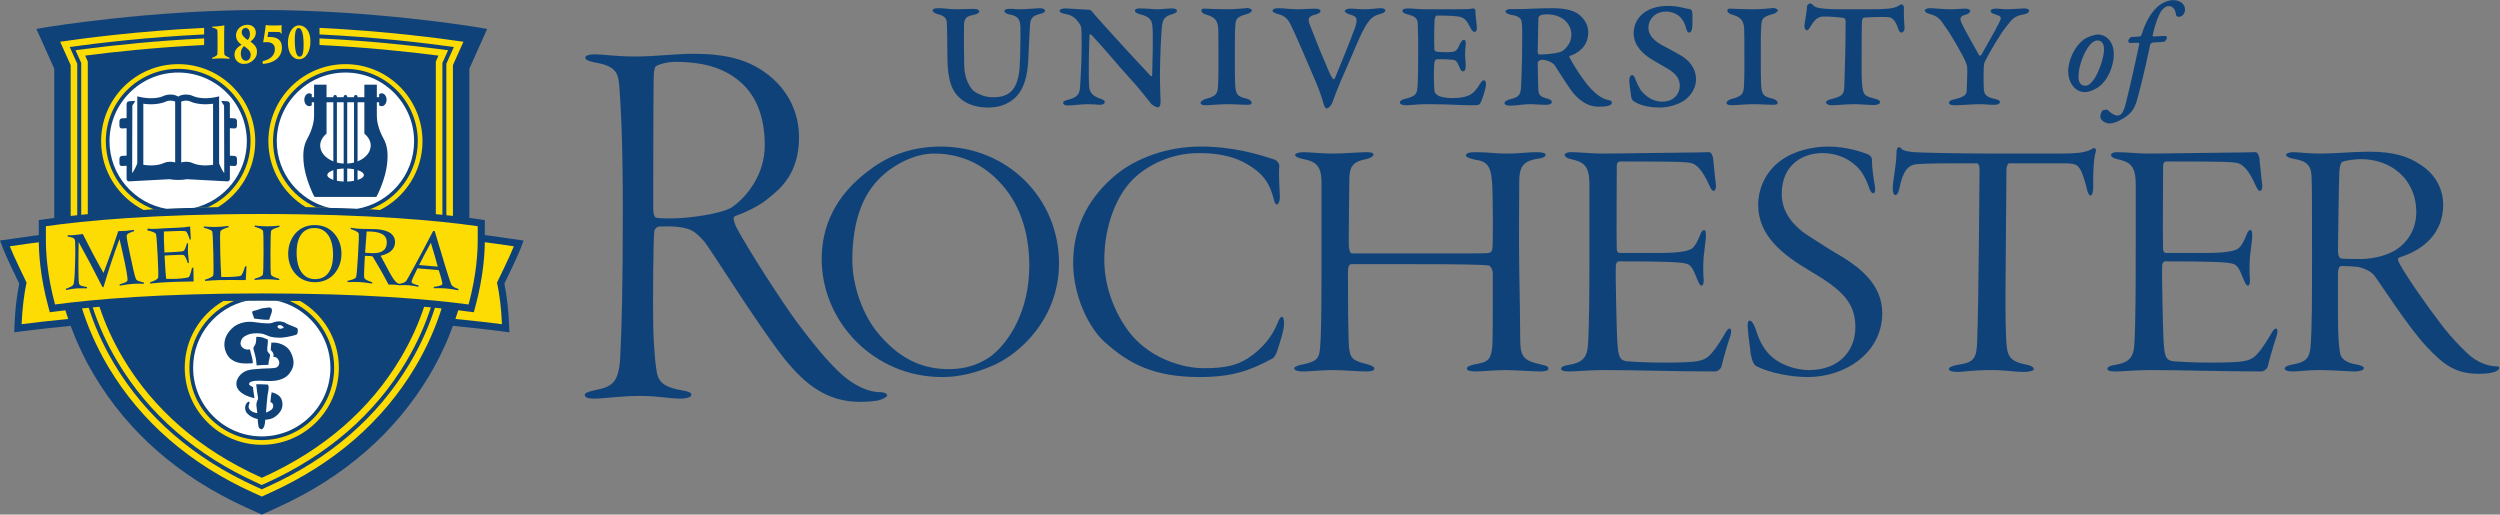 <?xml version="1.0" encoding="UTF-8" standalone="no"?>
<svg
   xmlns:dc="http://purl.org/dc/elements/1.1/"
   xmlns:cc="http://creativecommons.org/ns#"
   xmlns:rdf="http://www.w3.org/1999/02/22-rdf-syntax-ns#"
   xmlns:svg="http://www.w3.org/2000/svg"
   xmlns="http://www.w3.org/2000/svg"
   viewBox="0 0 523.24 107.707"
   height="107.707"
   width="523.24"
   xml:space="preserve"
   id="svg2"
   version="1.1"><rect x="0" y="0" width="523.24" height="107.707" fill="#808080" stroke="none"/><defs
     id="defs6" /><g
     transform="matrix(1.333,0,0,-1.333,0,107.707)"
     id="g10"><g
       transform="scale(0.1)"
       id="g12"><path
         id="path14"
         style="fill:#10427a;fill-opacity:1;fill-rule:nonzero;stroke:none"
         d="m 1031.65,704.965 c -1.7,-0.84 -4.26,-0.84 -5.12,-14.356 -0.86,-16.894 -0.86,-195.957 -0.86,-209.472 0,-12.676 3.42,-15.215 5.98,-15.215 5.13,-0.84 16.23,-0.84 23.07,-0.84 24.76,0 77.73,6.758 94.81,17.734 23.91,16.895 51.24,51.524 51.24,97.129 0,44.785 -13.67,76.875 -35.88,97.149 -23.06,21.113 -53.81,33.789 -105.06,33.789 -11.1,0 -23.9,-3.379 -28.18,-5.918 z m 169.96,-10.977 c 36.74,-26.191 52.97,-64.199 52.97,-101.367 0,-56.582 -29.04,-81.074 -48.67,-96.289 -14.52,-12.676 -38.45,-22.812 -52.11,-27.871 -3.42,-1.68 -1.72,-7.598 1.71,-16.055 17.07,-32.929 72.61,-119.101 96.51,-151.191 26.47,-35.469 44.42,-56.602 62.35,-74.336 27.34,-27.031 52.1,-34.629 67.48,-34.629 6.83,0 11.1,-2.52 11.1,-5.059 0,-1.699 -3.41,-4.238 -10.25,-6.757 -6.83,-2.539 -20.5,-3.379 -32.46,-3.379 -52.1,0 -86.28,27.871 -117.87,66.718 -43.55,54.903 -115.29,171.465 -127.26,185.84 -8.54,9.278 -16.22,16.895 -26.48,19.414 -8.52,2.539 -20.5,4.219 -42.7,3.379 -4.28,0 -7.7,-3.379 -8.54,-6.758 -1.72,-8.437 -2.56,-116.562 -1.72,-150.351 0.86,-38.848 4.28,-69.258 6.84,-76.856 3.42,-10.136 9.39,-18.593 40.16,-23.652 9.39,-1.68 12.79,-3.379 12.79,-6.758 0,-3.379 -6.83,-5.918 -17.08,-5.918 -17.93,0 -34.17,4.239 -63.19,4.239 -31.604,0 -56.389,-4.239 -72.624,-4.239 -8.535,0 -14.507,1.7 -14.507,5.918 0,3.379 5.972,5.078 17.086,7.598 26.476,5.078 35.878,12.676 38.441,48.144 2.559,48.145 4.258,111.504 4.258,233.985 0,118.242 -3.418,163.008 -5.117,190.039 -1.704,24.492 -3.43,36.328 -39.297,42.226 -7.676,1.7 -14.512,3.399 -14.512,7.618 0,2.539 4.273,5.058 15.367,5.058 11.965,0 32.461,-3.379 63.203,-3.379 31.602,0 63.202,4.239 91.402,4.239 51.24,0 84.55,-9.297 112.72,-29.571" /><path
         id="path16"
         style="fill:#10427a;fill-opacity:1;fill-rule:nonzero;stroke:none"
         d="m 1556.1,248.949 c 27.41,21.25 60,69.59 60,142.129 0,52.735 -15.54,100.371 -49.63,134.063 -20.73,21.25 -53.34,41.757 -100.01,41.757 -31.12,0 -65.93,-18.3 -87.41,-41.015 -31.13,-32.246 -40.76,-79.141 -40.76,-126.758 0,-40.293 17.05,-87.91 42.24,-116.484 35.55,-41.758 71.86,-54.219 109.64,-54.219 24.45,0 46.66,6.601 65.93,20.527 z m -265.96,152.383 c 0,50.547 20.75,100.371 76.32,140.664 31.85,24.18 69.62,35.899 110.39,35.899 105.91,0 185.93,-82.051 185.93,-183.165 0,-86.445 -61.5,-143.593 -106.68,-161.894 -24.45,-10.273 -49.64,-16.856 -77.05,-16.856 -106.69,0 -188.91,86.446 -188.91,185.352" /><path
         id="path18"
         style="fill:#10427a;fill-opacity:1;fill-rule:nonzero;stroke:none"
         d="m 2001.3,557.387 c 2.95,-0.742 7.4,-5.86 7.4,-9.532 -1.48,-13.183 0.72,-41.035 0.72,-46.152 0.76,-8.789 -2.2,-14.648 -4.43,-14.648 -2.95,0 -3.69,3.652 -5.2,8.789 -5.17,19.785 -12.58,34.433 -31.11,47.617 -18.51,13.184 -42.22,24.18 -86.68,24.18 -42.21,0 -80.74,-18.321 -104.44,-42.5 -24.44,-24.903 -43.7,-71.797 -43.7,-125.274 0,-51.289 24.43,-99.629 49.62,-125.293 29.64,-30.019 72.6,-44.687 107.43,-44.687 34.08,0 51.85,5.136 68.14,15.39 21.49,13.926 37.8,32.969 46.68,54.961 2.97,7.325 4.45,10.254 7.4,10.254 2.23,0 2.97,-5.859 2.97,-10.996 0,-10.996 -7.4,-31.504 -8.88,-36.641 -1.49,-5.117 -4.46,-14.648 -8.91,-17.578 -35.55,-19.043 -62.96,-29.297 -114.81,-29.297 -72.61,0 -111.13,21.25 -148.17,54.219 -25.94,22.696 -50.38,73.262 -50.38,125.274 0,61.543 28.9,106.23 66.68,137.734 31.85,26.367 80.74,44.688 133.34,44.688 51.13,0 89.65,-11.719 116.33,-20.508" /><path
         id="path20"
         style="fill:#10427a;fill-opacity:1;fill-rule:nonzero;stroke:none"
         d="m 2074.96,518.559 c 0,23.437 -3.7,35.156 -28.15,39.55 -7.4,1.465 -13.32,3.672 -13.32,6.602 0,2.93 7.38,4.394 12.58,4.394 9.65,0 28.89,-2.207 47.42,-2.207 14.81,0 43.71,2.207 51.11,2.207 6.66,0 11.86,-0.742 11.86,-3.671 0,-3.653 -7.4,-6.582 -11.86,-7.325 -19.27,-3.652 -25.19,-10.976 -25.93,-28.574 0,-11.719 -1.47,-102.558 -0.75,-109.16 0.75,-5.117 1.49,-10.254 5.2,-10.254 14.8,0 99.26,0 154.82,0 50.39,0 55.57,0 59.28,0.742 4.44,0.723 5.18,2.93 5.92,6.582 1.48,8.067 0.74,78.399 0,97.442 -1.48,31.504 -6.66,39.57 -27.42,42.5 -6.66,1.465 -14.06,3.652 -14.06,6.582 0,3.672 5.91,5.136 14.06,5.136 25.19,0 27.42,-2.207 51.13,-2.207 18.52,0 31.11,2.207 45.2,2.207 10.35,0 14.8,-1.464 14.8,-4.394 0,-2.207 -4.45,-5.137 -11.85,-5.859 -25.92,-3.672 -29.63,-15.391 -29.63,-37.364 0,-13.925 -0.75,-96.718 0,-134.082 0.74,-36.621 1.48,-90.84 1.48,-107.695 0,-30.762 2.97,-37.363 32.6,-43.965 7.4,-1.445 11.85,-2.91 11.85,-6.582 0,-2.93 -5.17,-4.394 -12.59,-4.394 -9.63,0 -42.23,2.187 -54.09,2.187 -15.54,0 -39.25,-2.187 -46.66,-2.187 -10.39,0 -14.82,1.464 -14.82,4.394 0,3.672 5.92,5.137 11.09,6.582 22.25,3.672 26.68,6.602 28.91,29.317 0.74,9.511 0.74,54.218 0.74,113.554 0,6.602 -4.45,12.461 -5.92,12.461 -10.37,1.465 -44.45,2.188 -120.76,2.188 -38.51,0 -87.42,0 -95.56,0 -2.97,0 -5.2,-3.653 -5.2,-10.977 0,-115.039 1.48,-121.621 2.97,-127.48 2.23,-10.996 8.89,-13.926 25.94,-18.321 8.14,-2.187 12.59,-4.394 12.59,-7.324 0,-4.394 -9.62,-4.394 -13.34,-4.394 -11.11,0 -34.82,2.187 -52.59,2.187 -15.57,0 -36.29,-2.187 -45.2,-2.187 -5.94,0 -14.81,0.722 -14.81,5.117 0,2.207 7.41,5.136 13.33,5.859 25.19,5.137 25.93,11.738 27.42,27.109 1.46,15.391 2.21,51.29 2.21,136.27 v 119.434" /><path
         id="path22"
         style="fill:#10427a;fill-opacity:1;fill-rule:nonzero;stroke:none"
         d="m 2456.3,563.969 c 0,2.929 4.46,5.136 8.91,5.136 14.79,0 34.79,-2.207 48.87,-2.207 31.85,0 100.74,1.465 124.45,1.465 21.48,0 40.02,0.742 45.22,0.742 2.94,0 5.17,-5.136 5.91,-8.789 0.73,-5.859 2.97,-31.503 4.44,-41.757 0.74,-5.86 -0.75,-10.254 -3.71,-10.254 -2.21,0 -4.44,3.652 -6.64,8.789 -11.14,24.902 -20.77,33.691 -29.65,35.156 -9.61,1.465 -11.86,2.207 -109.63,2.207 -3.71,0 -5.94,-1.465 -5.94,-8.066 0,-30.039 -0.74,-113.555 0,-129.668 0,-2.93 1.48,-5.86 4.45,-5.86 h 63.69 c 29.65,0 42.25,2.93 48.17,5.86 3.69,2.187 8.14,6.582 14.08,21.25 1.49,4.394 3.69,8.769 6.66,8.769 2.21,0 2.97,-2.929 2.97,-10.254 0,-2.929 -2.97,-24.902 -3.71,-32.949 -0.72,-8.809 -0.72,-28.574 0,-32.969 0.74,-5.136 -0.72,-10.996 -2.95,-10.996 -2.97,0 -4.45,3.672 -8.16,12.461 -3.72,8.789 -7.41,20.508 -16.29,21.973 -8.91,2.187 -25.94,3.652 -105.94,3.652 -1.49,0 -4.45,-2.187 -4.45,-7.324 -0.75,-17.578 1.48,-106.953 2.22,-117.949 1.49,-20.508 2.23,-30.039 14.83,-31.504 7.4,-0.723 28.88,-2.207 60,-2.207 54.06,0 59.27,2.949 68.16,9.531 5.92,5.137 14.06,15.391 25.18,34.434 2.97,5.859 5.93,9.531 8.14,9.531 2.99,0 3.71,-5.137 0,-15.391 -2.21,-5.859 -11.11,-36.621 -12.6,-43.945 -0.72,-3.672 -5.91,-8.066 -10.35,-8.066 -62.97,0 -122.24,2.187 -175.58,2.187 -19.26,0 -44.46,-2.187 -51.1,-2.187 -6.7,0 -14.84,0 -14.84,4.394 0,2.93 5.94,5.137 11.85,5.859 20.02,3.653 28.91,9.532 30.37,31.504 2.23,35.157 2.23,99.629 2.23,154.59 0,27.832 0,58.613 0,97.442 0,29.296 -8.89,35.156 -28.89,39.55 -6.66,1.465 -9.62,3.672 -9.62,6.602 l -0.75,-0.742" /><path
         id="path24"
         style="fill:#10427a;fill-opacity:1;fill-rule:nonzero;stroke:none"
         d="m 2797.55,503.168 c 0,-28.574 18.54,-49.082 37.07,-62.266 21.47,-13.925 40.75,-26.386 62.23,-38.828 22.21,-14.668 58.52,-40.312 58.52,-85.722 0,-62.286 -57.78,-100.372 -117.05,-100.372 -26.68,0 -59.26,6.583 -78.54,16.114 -7.4,2.207 -8.89,11.719 -11.09,20.508 -0.75,9.531 -2.97,21.25 -4.46,39.57 -0.74,6.601 0,12.461 2.97,12.461 2.95,0 6.66,-5.137 9.63,-13.926 5.92,-19.785 14.81,-35.176 28.15,-45.43 17.77,-13.906 41.48,-18.32 55.56,-18.32 45.92,0 72.6,29.316 72.6,67.402 0,39.571 -22.23,59.356 -71.86,88.653 -42.22,24.902 -80.76,54.961 -80.76,103.301 0,26.386 12.62,53.476 35.57,69.609 20.74,15.391 49.65,21.973 74.82,21.973 28.89,0 53.34,-8.79 60.75,-11.719 4.45,-1.465 6.67,-4.395 7.42,-7.324 0,-15.391 2.95,-32.969 4.45,-41.036 1.47,-8.066 0.72,-13.183 -2.25,-13.183 -2.95,0 -5.17,3.672 -7.4,10.996 -5.92,16.113 -13.34,27.832 -24.43,35.898 -13.34,10.977 -31.13,16.114 -48.17,16.114 -27.4,0 -63.73,-15.391 -63.73,-64.473" /><path
         id="path26"
         style="fill:#10427a;fill-opacity:1;fill-rule:nonzero;stroke:none"
         d="m 3234.04,566.898 c 26.68,0 37.03,1.465 46.68,5.137 3.69,2.188 7.4,4.395 8.86,2.93 1.51,-1.465 1.51,-3.652 0.77,-6.602 -2.23,-4.394 -4.44,-28.574 -3.71,-53.476 0,-8.067 -1.49,-13.926 -4.44,-13.926 -2.22,0 -4.45,5.137 -5.19,8.789 -1.49,7.344 -7.43,27.852 -11.12,32.969 -4.43,5.879 -5.93,8.808 -24.43,8.808 -12.6,0 -74.84,0 -86.7,0 -2.95,0 -4.43,-6.601 -4.43,-9.531 l -1.49,-192.676 c 0,-32.246 0,-71.074 2.23,-87.929 2.23,-16.114 10.37,-21.973 29.63,-25.645 8.14,-1.445 12.6,-4.375 12.6,-7.324 0,-2.93 -8.89,-4.395 -14.09,-4.395 -17.77,0 -30.37,2.93 -52.59,2.93 -30.37,0 -43.7,-2.93 -52.6,-2.93 -10.39,0 -14.06,2.207 -14.06,4.395 0,2.949 5.17,5.137 12.57,6.601 27.41,3.653 31.12,10.254 31.86,38.106 2.25,54.941 3.71,263.008 3.71,268.867 0,2.93 -0.74,8.789 -3.71,9.531 -5.18,0 -20.74,0 -46.66,0 -24.45,0 -42.23,-0.742 -49.63,-1.464 -11.13,-1.465 -20.02,-8.79 -25.94,-38.106 -1.48,-6.582 -3.71,-10.254 -5.91,-10.254 -2.97,0 -4.46,4.395 -4.46,10.996 0,11.719 5.92,36.621 5.92,55.664 0,3.672 0.74,6.602 2.21,8.067 2.24,1.465 3.73,0 6.68,-2.93 2.24,-2.187 10.37,-3.652 18.53,-4.395 8.15,-0.742 68.15,-2.207 128.91,-2.207 h 100" /><path
         id="path28"
         style="fill:#10427a;fill-opacity:1;fill-rule:nonzero;stroke:none"
         d="m 3314.08,563.969 c 0,2.929 4.43,5.136 8.88,5.136 14.83,0 34.81,-2.207 48.89,-2.207 31.86,0 100.76,1.465 124.47,1.465 21.49,0 39.98,0.742 45.18,0.742 2.97,0 5.19,-5.136 5.94,-8.789 0.74,-5.859 2.97,-31.503 4.45,-41.757 0.72,-5.86 -0.74,-10.254 -3.71,-10.254 -2.25,0 -4.45,3.652 -6.68,8.789 -11.09,24.902 -20.74,33.691 -29.63,35.156 -9.63,1.465 -11.86,2.207 -109.65,2.207 -3.71,0 -5.9,-1.465 -5.9,-8.066 0,-30.039 -0.76,-113.555 0,-129.668 0,-2.93 1.47,-5.86 4.42,-5.86 h 63.71 c 29.65,0 42.22,2.93 48.18,5.86 3.67,2.187 8.13,6.582 14.06,21.25 1.47,4.394 3.72,8.769 6.66,8.769 2.25,0 2.95,-2.929 2.95,-10.254 0,-2.929 -2.95,-24.902 -3.69,-32.949 -0.74,-8.809 -0.74,-28.574 0,-32.969 0.74,-5.136 -0.74,-10.996 -2.95,-10.996 -2.97,0 -4.43,3.672 -8.16,12.461 -3.69,8.789 -7.4,20.508 -16.29,21.973 -8.89,2.187 -25.94,3.652 -105.94,3.652 -1.48,0 -4.43,-2.187 -4.43,-7.324 -0.76,-17.578 1.48,-106.953 2.21,-117.949 1.46,-20.508 2.22,-30.039 14.82,-31.504 7.4,-0.723 28.87,-2.207 60,-2.207 54.08,0 59.26,2.949 68.16,9.531 5.9,5.137 14.05,15.391 25.18,34.434 2.95,5.859 5.94,9.531 8.14,9.531 2.97,0 3.72,-5.137 0,-15.391 -2.2,-5.859 -11.09,-36.621 -12.59,-43.945 -0.73,-3.672 -5.92,-8.066 -10.35,-8.066 -62.97,0 -122.25,2.187 -175.61,2.187 -19.24,0 -44.43,-2.187 -51.07,-2.187 -6.68,0 -14.83,0 -14.83,4.394 0,2.93 5.9,5.137 11.84,5.859 20,3.653 28.9,9.532 30.39,31.504 2.2,35.157 2.2,99.629 2.2,154.59 0,27.832 0,58.613 0,97.442 0,29.296 -8.88,35.156 -28.88,39.55 -6.68,1.465 -9.65,3.672 -9.65,6.602 l -0.72,-0.742" /><path
         id="path30"
         style="fill:#10427a;fill-opacity:1;fill-rule:nonzero;stroke:none"
         d="m 3677.53,553.715 c -1.48,-0.723 -3.71,-4.395 -4.45,-14.649 -0.72,-8.789 -2.21,-117.226 -2.21,-126.015 0,-2.93 1.49,-10.977 5.18,-10.977 8.91,-0.742 20.76,-0.742 32.6,-0.742 22.22,0.742 40,6.582 52.61,13.926 16.31,10.254 32.58,30.039 32.58,60.058 0,21.993 -7.4,40.313 -20,54.961 -15.54,16.856 -38.51,27.832 -67.4,27.832 -5.94,0 -22.97,-1.464 -28.91,-4.394 z m -6.66,-241.758 c 0,-38.828 2.21,-51.289 2.95,-55.684 0.76,-11.718 9.65,-17.597 25.94,-20.527 5.2,-0.723 11.86,-2.91 11.86,-5.859 0,-2.93 -6.66,-5.117 -13.34,-5.117 -12.6,0 -34.81,2.187 -55.55,2.187 -20.76,0 -31.86,-2.187 -42.97,-2.187 -8.89,0 -12.6,2.187 -12.6,4.394 0,2.93 4.46,5.137 12.6,6.582 20.74,3.672 26.68,9.531 28.15,29.317 2.22,30.761 2.22,68.867 2.22,147.246 0,74.746 0,104.043 -0.74,118.691 -0.72,16.133 -5.92,24.18 -28.91,27.852 -5.91,0.722 -11.09,3.652 -11.09,5.859 0,2.93 6.66,4.394 11.09,4.394 8.17,0 22.23,-2.207 42.25,-2.207 25.92,0 51.11,2.95 77.03,2.95 38.54,0 61.49,-7.344 80.76,-20.528 24.46,-15.39 35.55,-39.57 35.55,-63.007 0,-43.946 -30.35,-70.333 -67.4,-82.051 -4.46,-1.465 -4.46,-3.653 -1.49,-9.532 13.34,-24.16 42.23,-65.195 65.2,-95.234 17.77,-23.437 30.37,-35.176 41.48,-46.152 15.55,-14.668 33.34,-20.508 45.92,-20.508 6.68,0 5.2,-4.414 0,-7.344 -5.18,-2.929 -14.06,-4.394 -28.14,-4.394 -38.54,0 -57.02,16.855 -81.49,42.5 -28.9,30.761 -70.39,95.976 -82.97,112.832 -5.93,6.582 -17.03,10.976 -24.45,12.441 -5.18,0.742 -17.77,1.465 -26.68,1.465 -2.97,0 -5.18,-5.117 -5.18,-10.254 v -68.125" /><path
         id="path32"
         style="fill:#10427a;fill-opacity:1;fill-rule:nonzero;stroke:none"
         d="m 3276.97,731.359 c -9.98,-16.211 -13.52,-33.879 -13.52,-44.472 0,-7.903 3.33,-13.508 11.02,-13.508 3.74,0 7.69,2.285 13.72,10.801 7.07,9.777 15.38,33.879 15.38,46.144 0,6.856 -2.08,14.129 -10.19,14.129 -3.74,0 -9.76,-2.285 -16.41,-13.094 z m 41.98,-7.687 c 0,-19.539 -9.36,-42.188 -24.74,-52.793 -6.23,-4.149 -13.71,-7.481 -20.98,-7.481 -16.84,0 -26.19,17.668 -25.98,32.422 0.21,19.543 11.22,40.11 24.1,49.883 6.45,4.777 17.67,8.106 22.24,8.106 16.41,0 25.36,-15.176 25.36,-30.137" /><path
         id="path34"
         style="fill:#10427a;fill-opacity:1;fill-rule:nonzero;stroke:none"
         d="m 3397.52,751.523 c 3.95,0.207 4.79,-1.043 4.79,-2.293 0,-1.867 -2.08,-6.23 -4.79,-6.855 -2.08,-0.41 -11.84,-0.832 -16,-1.035 -1.24,0 -4.78,-1.047 -5.4,-3.332 -9.77,-46.133 -16.21,-70.449 -20.36,-85.828 -4.37,-15.793 -9.98,-22.657 -22.03,-30.137 -9.56,-5.82 -16.64,-7.891 -21.62,-7.891 -4.99,0 -14.34,3.946 -14.34,10.797 0,3.957 2.08,8.735 4.16,9.985 1.03,0.41 6.02,1.66 7.06,0.625 4.99,-4.786 11.01,-8.938 14.97,-8.938 4.98,0 9.14,1.453 13.51,18.074 6.02,22.864 19.74,85.422 21.4,93.735 0,0.828 -0.42,2.488 -1.45,2.488 l -13.51,-0.41 c -0.84,0 -2.29,1.66 -2.29,2.695 0,3.125 3.53,6.652 4.36,6.652 1.67,0.215 9.98,0.625 13.52,0.829 1.45,0 2.49,2.082 2.91,2.5 5.6,18.703 15.99,39.074 30.34,48.214 7.48,4.786 14.75,6.446 18.5,6.446 13.71,0 19.53,-7.481 19.53,-14.961 0,-2.082 -0.83,-6.653 -4.37,-9.356 -1.66,-1.25 -4.36,-2.082 -5.82,-2.082 -1.03,0 -3.74,1.25 -3.94,2.91 -1.04,8.731 -4.37,14.133 -12.27,14.133 -2.29,0 -6.86,-2.082 -11.02,-7.902 -3.94,-5.809 -9.76,-20.566 -13.5,-38.027 -0.21,-0.829 1.25,-1.875 1.45,-1.875 l 16.21,0.839" /><path
         id="path36"
         style="fill:#10427a;fill-opacity:1;fill-rule:nonzero;stroke:none"
         d="m 1473.27,795.137 c 10.25,0 15.86,-1.66 29.42,-1.66 10.9,0 16.52,0.664 25.11,0.664 6.94,0 9.59,-1.981 9.59,-3.633 0,-2.313 -1.33,-4.297 -8.93,-5.945 -9.58,-1.993 -14.87,-3.977 -14.87,-16.536 -0.33,-18.836 0,-41.972 0.33,-63.125 0.33,-21.484 9.92,-35.691 15.21,-39.992 6.28,-4.629 17.84,-9.578 29.08,-9.578 21.15,0 39,5.613 42.63,45.273 1.66,23.801 1.32,61.809 1.32,65.774 -0.99,10.574 -2.64,16.523 -18.17,19.168 -3.64,0.664 -6.94,2.648 -6.94,4.961 0,2.969 4.29,3.633 8.59,3.633 8.26,0 7.27,-0.664 15.53,-0.664 13.22,0 24.79,1.66 32.06,1.66 4.96,0 7.6,-2.313 7.6,-3.309 0,-3.301 -3.3,-4.629 -7.6,-5.617 -12.22,-2.977 -15.86,-6.941 -16.19,-20.496 -0.33,-9.25 -1.65,-27.102 -2.31,-46.926 -0.67,-27.43 -6.28,-52.883 -23.8,-66.766 -9.59,-7.929 -22.48,-12.89 -39.99,-12.89 -18.18,0 -33.05,5.625 -42.31,13.555 -13.88,11.562 -21.15,28.093 -21.15,68.417 0,8.915 -0.33,46.59 -0.99,52.547 -0.33,3.301 -1.32,9.25 -14.54,12.227 -3.97,0.988 -7.6,3.633 -7.6,5.285 0,2.977 3.63,3.973 8.92,3.973" /><path
         id="path38"
         style="fill:#10427a;fill-opacity:1;fill-rule:nonzero;stroke:none"
         d="m 1671.87,794.805 c 7.6,0 29.74,-1.981 37.34,-1.981 2.65,0 4.3,-1.328 6.62,-4.297 6.27,-7.941 13.55,-15.207 22.14,-25.117 8.92,-10.254 51.89,-56.855 68.74,-74.699 0.33,-0.332 2.32,-0.664 2.32,1.316 0.33,18.188 1.98,61.477 0.33,77.348 -1,9.578 -4.63,14.871 -20.49,18.504 -2.65,0.988 -6.95,2.316 -6.95,5.285 0,3.641 6.95,3.641 7.94,3.641 11.23,0 19.83,-1.328 28.09,-1.328 6.61,0 14.87,1.328 23.13,1.328 3.31,0 6.95,-1.328 6.95,-3.641 0,-2.316 -1.66,-3.301 -6.95,-5.285 -12.89,-3.633 -15.53,-7.93 -16.85,-20.82 -1.32,-12.559 -2.98,-54.864 -2.98,-74.032 0,-18.515 1,-40.324 1,-42.636 0,-5.293 -1.33,-8.926 -4.3,-8.926 -2.32,0 -7.27,2.644 -9.92,4.961 -5.61,6.609 -18.5,24.121 -36.68,43.621 -15.2,16.523 -38.34,44.953 -57.84,65.441 -0.66,0.996 -2.97,0.996 -2.97,-1.32 -0.33,-11.238 -1.99,-59.16 -0.33,-80.977 0.99,-10.578 8.59,-15.203 18.51,-18.503 3.63,-1.329 5.94,-2.649 5.94,-4.961 0,-3.301 -4.63,-4.297 -7.6,-4.297 -0.99,0 -11.23,0.996 -20.49,0.996 -8.26,0 -22.15,-1.985 -29.42,-1.985 -4.29,0 -7.93,0.989 -7.93,4.297 0,1.653 1.32,2.969 7.61,4.621 15.86,3.973 17.84,9.918 18.83,18.184 0.66,8.262 2.65,39.324 2.65,68.418 0,15.527 -0.33,24.453 -0.66,27.098 -0.34,2.636 -5.29,10.91 -11.9,15.859 -2.98,2.316 -6.61,3.965 -13.55,5.293 -5.95,0.988 -8.6,2.637 -8.6,5.285 0,1.328 3.97,3.309 8.27,3.309" /><path
         id="path40"
         style="fill:#10427a;fill-opacity:1;fill-rule:nonzero;stroke:none"
         d="m 1890.96,794.473 c 2.64,-0.332 25.78,-0.996 35.36,-0.996 10.25,0 24.79,0.996 32.06,1.984 2.31,0.332 7.27,-1.984 7.27,-3.633 0,-2.316 -4.29,-5.285 -8.26,-5.949 -15.87,-4.629 -17.18,-7.274 -17.85,-19.168 -0.66,-7.277 -0.66,-24.133 -0.66,-45.606 0,-18.847 0,-35.703 0.33,-42.636 0.66,-18.84 2.98,-21.817 18.51,-25.449 3.96,-0.997 7.6,-3.645 7.6,-6.614 0,-2.312 -3.3,-2.976 -6.61,-2.976 -9.25,0 -18.18,0.996 -32.39,0.996 -9.58,0 -27.1,-1.653 -33.38,-1.653 -4.96,0 -7.93,1.321 -7.93,3.633 0,2.969 4.96,5.285 7.93,6.282 15.86,3.964 18.84,7.593 19.5,20.156 0.33,5.957 0.66,16.199 0.66,27.105 0,34.699 0,57.836 -0.33,63.129 -0.99,14.207 -6.61,18.504 -19.5,22.137 -5.95,1.984 -6.94,4.297 -6.94,6.281 0,1.328 0.99,3.309 4.63,2.977" /><path
         id="path42"
         style="fill:#10427a;fill-opacity:1;fill-rule:nonzero;stroke:none"
         d="m 2007.6,795.137 c 6.28,0 19.5,-1.66 30.08,-1.66 9.91,0 19.5,0.996 27.1,0.996 6.61,0 8.59,-1.981 8.59,-3.965 0,-1.981 -2.31,-3.641 -7.59,-5.293 -12.89,-2.645 -12.24,-8.262 -9.26,-15.86 4.3,-10.574 9.26,-24.128 16.19,-40.984 7.61,-16.855 15.54,-38.996 19.5,-43.293 1.33,-1.328 2.65,-2.976 3.97,0.656 3.96,9.254 25.78,62.801 31.07,77.996 4.95,14.875 4.3,18.516 -8.92,21.817 -2.98,0.996 -6.95,3.301 -6.95,5.293 0,0.988 2.65,3.633 7.93,3.633 8.93,0 13.22,-0.996 21.49,-0.996 11.57,0 21.81,1.66 27.1,1.66 3.64,0 7.27,-0.996 7.27,-3.309 0,-3.301 -3.96,-4.629 -8.59,-5.949 -10.58,-2.645 -16.86,-7.93 -25.12,-23.465 -7.6,-13.555 -16.19,-36.359 -26.77,-59.824 -15.87,-35.031 -21.15,-51.887 -22.81,-55.852 -1.32,-3.965 -5.95,-8.925 -8.59,-8.925 -2.31,0 -4.3,3.632 -4.96,6.613 -0.66,2.644 -5.62,19.5 -12.22,34.695 -7.61,17.52 -30.74,72.715 -40.66,92.219 -3.96,7.265 -8.59,12.226 -20.16,14.871 -2.97,0.988 -7.27,2.637 -7.27,4.953 0,3.309 4.95,3.973 9.58,3.973" /><path
         id="path44"
         style="fill:#10427a;fill-opacity:1;fill-rule:nonzero;stroke:none"
         d="m 2271.65,726.055 c 14.2,0 15.85,1.652 20.48,12.89 1.65,2.981 3.97,6.614 6.28,6.614 2.65,0 2.98,-3.301 2.98,-7.598 0,-2.316 -0.99,-6.613 -0.99,-15.207 0,-9.59 0.99,-10.574 0.99,-17.52 0,-7.273 -1.98,-9.257 -4.63,-9.257 -1.98,0 -3.63,2.648 -5.29,6.613 -2.97,6.609 -4.3,9.59 -7.27,10.906 -3.96,1.32 -23.46,1.984 -28.76,1.32 -0.98,0 -2.63,-2.304 -3.3,-4.621 -0.99,-5.957 -1.31,-39.336 0.67,-47.265 0.32,-1.317 4.29,-4.629 5.61,-5.282 1.99,-1.328 12.23,-3.644 19.84,-3.644 7.59,0 16.85,0.664 21.15,1.984 10.24,2.977 14.21,4.625 23.79,19.5 2.64,4.297 4.63,6.614 6.61,6.614 3.31,0 3.31,-5.618 3.31,-7.278 0,-5.281 -6.61,-25.769 -8.93,-29.082 -1.32,-2.312 -3.31,-2.969 -10.57,-2.969 -31.07,0 -30.74,1.653 -76.02,1.653 -10.57,0 -21.81,-1.653 -29.74,-1.653 -4.3,0 -9.92,0.989 -9.92,4.297 0,2.969 3.97,4.621 7.6,5.618 18.51,4.296 19.17,8.257 20.16,19.824 0.66,8.926 0.99,30.41 0.99,51.894 0,15.203 0,32.059 -0.66,46.27 -0.33,6.941 -2.31,11.57 -16.19,14.871 -3.97,0.996 -7.93,2.648 -7.93,5.617 0,2.313 3.63,3.641 8.92,3.641 5.95,0 16.53,-1.328 29.09,-1.328 63.45,0 64.77,-0.332 72.7,1.328 1.98,0.332 3.97,-1.66 3.97,-2.977 0,-9.582 2.31,-23.469 2.31,-28.098 0,-3.964 -2.31,-5.945 -3.3,-5.945 -1.65,0 -4.3,1.328 -6.94,6.61 -5.95,12.226 -9.91,16.523 -20.16,17.851 -4.63,0.324 -8.26,1.32 -32.72,1.32 -1.32,0 -2.65,-2.98 -2.97,-4.296 -1,-4.961 -1.33,-38.34 -0.67,-48.586 0,-1.649 1.32,-3.301 3.97,-3.965 5.29,-0.664 12.56,-0.664 15.54,-0.664" /><path
         id="path46"
         style="fill:#10427a;fill-opacity:1;fill-rule:nonzero;stroke:none"
         d="m 2418.69,783.898 c -1.65,-0.664 -3.3,-2.648 -3.3,-5.293 0,-3.3 -1,-49.57 -1,-52.55 0,-1.981 1.33,-3.633 3.31,-3.633 14.54,0 31.4,2.648 35.69,5.617 4.96,3.641 13.88,12.227 13.88,25.449 0,13.887 -10.58,32.059 -39.33,32.059 -3.3,0 -6.94,-0.664 -9.25,-1.649 z m -46.61,9.911 c 7.94,0 14.88,0 18.52,0 7.93,0 20.82,1.328 48.25,1.328 21.49,0 36.03,-4.961 42.97,-12.235 8.26,-7.597 11.9,-16.191 11.9,-26.105 0,-23.133 -18.51,-33.387 -28.43,-36.356 -0.66,-0.332 -1.65,-1.652 -1.32,-1.984 6.61,-12.559 19.83,-34.043 33.38,-49.246 7.61,-8.266 18.18,-16.523 27.43,-18.176 4.96,-0.996 5.95,-1.66 5.95,-4.629 0,-3.965 -7.6,-5.945 -19.83,-5.945 -13.55,0 -25.78,4.617 -39.99,20.484 -5.95,6.614 -24.46,36.36 -29.74,44.289 -2.98,4.629 -12.56,8.926 -20.17,8.926 -1.32,0 -2.97,-0.332 -5.28,-2.312 -0.67,-0.664 -1.33,-1.653 -1.33,-2.649 0,-6.941 0.33,-24.453 1,-42.304 0.33,-9.911 5.94,-11.243 14.54,-13.875 2.64,-0.665 6.61,-2.317 6.61,-4.961 0,-3.965 -5.62,-4.629 -8.93,-4.629 -10.57,0 -17.52,0.996 -25.78,0.996 -10.24,0 -20.49,-2.317 -30.73,-2.317 -5.63,0 -8.93,1.653 -8.93,3.965 0,1.985 2.65,4.629 8.26,5.949 14.88,3.629 17.19,6.61 17.86,21.153 0.33,6.609 1.65,35.359 1.65,66.433 0,14.211 0.33,22.473 -0.34,30.403 -0.66,6.941 -0.98,12.234 -17.52,14.871 -4.95,0.996 -8.26,2.98 -8.26,5.293 0,2.316 3.97,3.633 8.26,3.633" /><path
         id="path48"
         style="fill:#10427a;fill-opacity:1;fill-rule:nonzero;stroke:none"
         d="m 2653.98,793.477 c 2.31,-0.332 3.3,-4.297 3.3,-7.93 0,-9.578 0.33,-17.188 -0.32,-21.484 -1,-6.278 -3.64,-7.266 -4.63,-7.266 -2.98,0 -4.3,3.965 -5.29,7.93 -2.64,9.582 -6.94,14.875 -11.23,18.507 -4.3,3.633 -11.91,6.61 -19.84,6.61 -16.52,0 -27.76,-11.571 -27.76,-25.781 0,-11.231 9.26,-20.157 20.49,-26.434 10.57,-5.949 19.5,-10.246 29.09,-15.871 13.88,-7.93 25.12,-20.156 25.12,-38.672 0,-15.195 -10.25,-27.754 -19.84,-33.711 -6.94,-4.617 -22.14,-10.242 -36.68,-10.242 -19.83,0 -34.04,4.629 -41.65,10.242 -2.65,1.66 -3.3,4.961 -3.63,6.945 -0.33,3.961 -2.98,19.832 -2.98,24.785 0,6.278 2.31,8.922 4.63,8.922 2.98,0 3.96,-3.629 5.29,-7.261 1.65,-4.297 4.95,-11.243 7.6,-15.539 8.26,-10.907 19.83,-18.836 34.37,-18.836 18.51,0 27.44,13.222 27.44,24.453 0,12.89 -6.95,19.832 -19.17,27.429 -9.92,5.957 -18.84,10.579 -26.12,15.207 -11.89,7.606 -27.1,20.489 -27.1,40.321 0,24.785 20.49,42.969 53.55,42.969 16.85,0 26.1,-3.965 35.36,-5.293" /><path
         id="path50"
         style="fill:#10427a;fill-opacity:1;fill-rule:nonzero;stroke:none"
         d="m 2716.75,794.473 c 2.64,-0.332 25.77,-0.996 35.36,-0.996 10.25,0 24.79,0.996 32.06,1.984 2.32,0.332 7.27,-1.984 7.27,-3.633 0,-2.316 -4.3,-5.285 -8.26,-5.949 -15.86,-4.629 -17.19,-7.274 -17.84,-19.168 -0.67,-7.277 -0.67,-24.133 -0.67,-45.606 0,-18.847 0,-35.703 0.33,-42.636 0.66,-18.84 2.97,-21.817 18.51,-25.449 3.97,-0.997 7.6,-3.645 7.6,-6.614 0,-2.312 -3.3,-2.976 -6.6,-2.976 -9.26,0 -18.19,0.996 -32.4,0.996 -9.59,0 -27.1,-1.653 -33.37,-1.653 -4.97,0 -7.94,1.321 -7.94,3.633 0,2.969 4.96,5.285 7.94,6.282 15.85,3.964 18.83,7.593 19.49,20.156 0.33,5.957 0.66,16.199 0.66,27.105 0,34.699 0,57.836 -0.33,63.129 -0.99,14.207 -6.61,18.504 -19.5,22.137 -5.95,1.984 -6.94,4.297 -6.94,6.281 0,1.328 0.99,3.309 4.63,2.977" /><path
         id="path52"
         style="fill:#10427a;fill-opacity:1;fill-rule:nonzero;stroke:none"
         d="m 2935.84,793.477 c 37.36,0 40.33,2.316 48.6,7.609 1.32,0.652 4.95,-0.996 4.95,-4.961 -0.66,-14.875 1,-28.43 1,-32.062 0,-4.629 -2.98,-7.266 -4.63,-7.266 -2.32,0 -4.3,2.316 -5.3,5.949 -5.94,17.188 -11.23,18.172 -18.17,18.504 -6.94,0.332 -25.45,0 -36.03,-0.984 -1.31,0 -2.31,-2.981 -2.64,-4.629 -0.66,-4.961 -0.66,-41.653 -0.66,-75.364 0,-18.171 0.66,-29.082 2.31,-34.699 1.99,-7.605 4.96,-8.922 18.51,-12.554 5.95,-1.329 8.27,-3.313 8.27,-5.625 0,-2.317 -4.63,-4.297 -8.93,-4.297 -13.88,0 -17.19,1.328 -33.05,1.328 -8.59,0 -26.44,-1.653 -34.7,-1.653 -4.63,0 -8.27,1.985 -8.27,4.622 0,2.644 4.97,4.296 9.26,5.293 18.51,4.628 18.84,8.589 19.49,21.484 1,29.082 1.99,63.457 1.99,101.797 0,0.652 -1.32,3.633 -3.3,3.965 -5.95,0.984 -26.45,2.636 -33.38,1.98 -6.28,-0.664 -10.91,-3.641 -16.53,-12.559 -3.97,-5.945 -4.96,-8.925 -7.6,-8.925 -2.65,0 -3.97,3.965 -3.97,6.613 0.33,6.277 3.97,21.805 3.97,29.746 0,3.965 3.96,5.945 4.96,5.945 2.31,0 4.63,-2.644 5.94,-3.964 2.98,-2.645 9.92,-5.293 44.62,-5.293 h 43.29" /><path
         id="path54"
         style="fill:#10427a;fill-opacity:1;fill-rule:nonzero;stroke:none"
         d="m 3030.01,795.137 c 6.62,0 22.81,-1.66 32.72,-1.66 11.24,0 16.2,0.996 23.13,0.996 3.97,0 7.61,-1.649 7.61,-3.633 0,-2.645 -3.31,-4.961 -7.27,-5.957 -9.58,-2.313 -8.93,-6.934 -6.62,-12.227 2.65,-6.941 17.19,-32.39 27.77,-51.23 0.66,-0.985 2.98,-0.653 3.3,0 1.66,2.98 24.13,41.984 29.09,52.883 3.3,6.609 2.32,8.261 -7.27,11.238 -5.95,1.652 -6.95,3.301 -6.95,5.293 0,1.984 2.98,3.633 7.94,3.633 8.26,0 8.93,-0.996 18.51,-0.996 5.28,0 24.13,1.328 26.11,1.328 2.97,0 7.93,-0.996 7.93,-3.309 0,-3.633 -5.29,-5.617 -7.93,-5.949 -15.54,-2.645 -18.18,-6.942 -28.43,-19.832 -8.92,-10.899 -25.78,-39.66 -32.39,-52.883 -1.32,-2.637 -2.31,-4.617 -2.64,-12.227 -0.33,-7.265 -0.33,-26.433 0.33,-34.042 0.99,-7.93 4.96,-10.911 15.87,-13.543 5.28,-1.329 9.25,-2.317 9.25,-5.293 0,-2.317 -2.64,-4.297 -8.59,-4.297 -12.56,0 -12.24,0.996 -24.8,0.996 -9.24,0 -26.1,-1.653 -38,-1.653 -5.62,0 -8.6,0.989 -8.6,4.297 0,1.321 2.32,3.633 6.61,4.621 17.19,3.641 20.82,7.606 21.16,13.219 0.33,6.281 0.99,26.449 0.99,31.731 0,7.929 -0.33,8.261 -2.31,13.554 -4.3,10.91 -24.13,44.942 -31.4,54.532 -9.26,13.878 -12.22,17.843 -25.78,21.484 -4.96,1.32 -7.27,3.301 -7.27,5.617 0,1.317 2.97,3.309 7.93,3.309" /><path
         id="path56"
         style="fill:#10427a;fill-opacity:1;fill-rule:nonzero;stroke:none"
         d="m 736.648,417.996 c 0.067,1.457 0.125,2.902 0.165,4.25 -0.04,-1.367 -0.098,-2.773 -0.165,-4.25 z m -0.464,-8.258 c 0.121,1.739 0.238,3.477 0.324,5.098 -0.086,-1.633 -0.203,-3.352 -0.324,-5.098 z m -0.758,-9.152 c 0.07,0.773 0.14,1.523 0.211,2.277 -0.071,-0.754 -0.133,-1.496 -0.211,-2.277 z m -0.703,-6.707 c 0.004,0.039 0.007,0.074 0.011,0.113 -0.004,-0.039 -0.007,-0.074 -0.011,-0.113 z m 2.148,30.613 c 0.043,2.012 0.07,3.946 0.07,5.664 0,-1.718 -0.023,-3.652 -0.07,-5.664 z M 86.469,402.941 c 0.074,-0.793 0.141,-1.574 0.223,-2.382 -0.082,0.808 -0.148,1.589 -0.223,2.382 z m -0.867,11.914 c 0.094,-1.703 0.215,-3.515 0.34,-5.343 -0.125,1.836 -0.246,3.633 -0.34,5.343 z m -0.305,7.383 c 0.039,-1.359 0.098,-2.804 0.164,-4.269 -0.066,1.484 -0.125,2.91 -0.164,4.269 z m 2.074,-28.207 c 0.008,-0.078 0.023,-0.164 0.031,-0.242 -0.008,0.078 -0.023,0.164 -0.031,0.242 z m -2.137,30.492 c -0.043,2.008 -0.07,3.915 -0.07,5.633 0,-1.711 0.031,-3.633 0.07,-5.633 z m 736.883,5.79 -22.652,3.273 c -16.637,2.41 -37.199,5.379 -62.524,8.426 v 258.164 c 2.051,4.551 28.02,62.422 28.02,62.422 l -16.484,2.754 c -1.614,0.273 -162.762,26.953 -337.403,26.953 -174.679,0 -335.859,-26.68 -337.472,-26.953 l -16.492,-2.754 c 0,0 26.016,-57.871 28.055,-62.422 V 442.012 C 59.84,438.965 39.277,435.996 22.648,433.586 L 0,430.391 4.949,417.285 C 9.57,405.098 25.207,372.813 30.184,362.637 26.457,344.258 23.613,321.25 22.844,299.402 l -0.492,-13.23 13.125,1.789 c 18.941,2.469 44.871,5.437 75.445,8.406 -0.008,0.031 -0.02,0.059 -0.027,0.078 8.984,-24.461 20.953,-50.722 37.152,-77.949 53.84,-90.273 134.277,-160.137 239.109,-207.617 -0.027,0.019 18.567,-8.437 18.567,-8.437 L 411.074,0 435.012,10.898 c 104.785,47.461 185.242,117.305 239.097,207.59 16.18,27.196 28.133,53.438 37.114,77.891 -0.008,-0.012 -0.008,-0.012 -0.008,-0.012 30.562,-2.976 56.488,-5.937 75.445,-8.406 l 13.098,-1.789 -0.512,13.23 c -0.777,21.848 -3.594,44.856 -7.281,63.235 4.91,10.176 20.574,42.461 25.242,54.648 l 4.91,13.028" /><path
         id="path58"
         style="fill:#fddc04;fill-opacity:1;fill-rule:nonzero;stroke:none"
         d="m 806.785,421.289 c -17.918,2.559 -40.73,5.977 -69.844,9.504 0,-0.363 0,-0.637 0,-0.637 0,-21.433 -2.836,-66.679 -21.878,-122.949 30.417,-3.008 55.601,-5.918 73.062,-8.191 -0.898,23.261 -3.855,47.722 -7.734,65.359 0,0 21.086,43.027 26.394,56.914 z m -721.621,9.504 c -29.094,-3.527 -51.898,-6.945 -69.805,-9.504 5.305,-13.887 26.32,-56.914 26.32,-56.914 -3.828,-17.637 -6.828,-42.098 -7.734,-65.359 17.484,2.273 42.695,5.183 73.125,8.191 -19.058,56.289 -21.906,101.523 -21.906,122.949 0,0 0,0.274 0,0.637" /><path
         id="path60"
         style="fill:#fddc04;fill-opacity:1;fill-rule:nonzero;stroke:none"
         d="m 333.02,717.168 c 1.609,0.645 2.964,1.262 4.089,1.836 1.133,0.566 2,1.105 2.657,1.582 0.632,0.469 1.054,0.898 1.218,1.242 0.168,0.32 0.293,1.043 0.383,2.176 0.078,1.133 0.137,2.676 0.156,4.609 0.032,1.934 0.047,4.278 0.047,7.012 0,0.918 0,1.875 0,2.871 0,0.996 0,2.031 0,3.106 0,1.086 0,2.109 0,3.117 0,0.996 0,1.941 0,2.871 0,2.703 -0.015,5.019 -0.047,6.933 -0.019,1.922 -0.078,3.438 -0.156,4.559 -0.09,1.133 -0.215,1.867 -0.383,2.207 -0.183,0.352 -0.625,0.734 -1.265,1.133 -0.649,0.391 -1.535,0.793 -2.649,1.211 -1.125,0.43 -2.468,0.859 -4.05,1.308 0,0.481 0,0.723 0,1.192 1.394,0.058 2.75,0.137 4.097,0.234 1.36,0.078 2.68,0.196 3.977,0.313 1.308,0.117 2.597,0.254 3.847,0.41 1.258,0.148 2.5,0.324 3.719,0.508 1.223,0.187 3.457,0.722 3.574,0.617 0.11,-0.098 -0.039,-1.496 -0.054,-2.434 -0.032,-0.937 -0.063,-2.011 -0.078,-3.222 -0.024,-1.192 -0.039,-2.528 -0.059,-4.004 -0.023,-1.453 -0.039,-3.055 -0.063,-4.785 -0.007,-1.739 -0.015,-3.594 -0.015,-5.606 -0.012,-1.992 -0.024,-4.121 -0.024,-6.394 0,-1.086 0,-2.122 0,-3.125 0,-0.997 0,-1.965 0,-2.883 0,-2.754 0.012,-5.098 0.039,-7.051 0.032,-1.941 0.09,-3.484 0.176,-4.629 0.078,-1.133 0.207,-1.863 0.383,-2.187 0.188,-0.332 0.606,-0.731 1.262,-1.192 0.652,-0.449 1.519,-0.957 2.637,-1.523 1.101,-0.567 2.429,-1.2 3.984,-1.895 0,-0.605 0,-0.918 0,-1.523 -1.457,0.117 -2.832,0.215 -4.145,0.285 -1.304,0.086 -2.539,0.144 -3.679,0.183 -1.16,0.059 -2.239,0.079 -3.235,0.098 -0.996,0.02 -1.914,0.031 -2.754,0.031 -0.894,-0.011 -1.843,-0.031 -2.871,-0.058 -1.004,-0.031 -2.078,-0.09 -3.211,-0.149 -1.132,-0.058 -2.324,-0.136 -3.574,-0.214 -1.262,-0.079 -2.558,-0.176 -3.933,-0.274 0,0.598 0,0.899 0,1.504" /><path
         id="path62"
         style="fill:#fddc04;fill-opacity:1;fill-rule:nonzero;stroke:none"
         d="m 392.434,754.629 c 0,1.855 -0.325,3.566 -0.891,5 -0.574,1.437 -1.398,2.609 -2.395,3.418 -1.003,0.812 -2.207,1.25 -3.523,1.25 -1.172,-0.02 -2.234,-0.352 -3.145,-0.938 -0.91,-0.593 -1.652,-1.433 -2.175,-2.461 -0.532,-1.015 -0.813,-2.226 -0.813,-3.535 0,-1.133 0.203,-2.175 0.598,-3.203 0.406,-1.015 1.004,-1.992 1.805,-2.957 0.793,-0.969 1.765,-1.926 2.968,-2.883 1.184,-0.976 3.457,-3.047 4.129,-2.976 0.449,0.047 1.496,1.687 1.992,2.617 0.52,0.926 0.879,1.922 1.106,3.016 0.234,1.105 0.344,2.304 0.344,3.652 z m -14.329,-30.508 c 0,-1.758 0.208,-3.359 0.606,-4.766 0.383,-1.406 0.957,-2.636 1.68,-3.632 0.703,-0.996 1.574,-1.778 2.547,-2.305 1,-0.527 2.101,-0.82 3.285,-0.809 1.367,0 2.644,0.438 3.726,1.219 1.106,0.781 2.016,1.914 2.649,3.281 0.632,1.379 1.007,2.989 1.007,4.766 0,1.328 -0.214,2.559 -0.656,3.691 -0.429,1.153 -1.074,2.227 -1.953,3.301 -0.867,1.067 -1.973,2.11 -3.281,3.184 -1.32,1.074 -3.82,3.418 -4.641,3.359 -0.594,-0.039 -2.011,-2.012 -2.754,-3.172 -0.73,-1.164 -1.297,-2.433 -1.66,-3.789 -0.367,-1.347 -0.555,-2.793 -0.555,-4.328 z m -7.531,28.195 c 0,1.493 0.196,2.95 0.586,4.336 0.395,1.395 0.957,2.723 1.692,3.965 0.734,1.231 1.628,2.371 2.675,3.387 1.055,1.035 2.239,1.926 3.555,2.676 1.316,0.742 2.766,1.34 4.309,1.738 1.55,0.422 3.211,0.645 4.949,0.664 1.621,0.02 3.125,-0.176 4.504,-0.566 1.355,-0.379 2.605,-0.957 3.679,-1.68 1.082,-0.742 2.012,-1.621 2.786,-2.637 0.75,-0.996 1.328,-2.148 1.726,-3.367 0.391,-1.242 0.606,-2.57 0.606,-3.957 0,-1.406 -0.176,-2.715 -0.52,-3.965 -0.34,-1.258 -0.879,-2.461 -1.578,-3.613 -0.695,-1.152 -1.563,-2.266 -2.617,-3.379 -1.059,-1.102 -3.696,-3.184 -3.696,-3.301 0.012,-0.312 2.637,-1.914 3.743,-2.871 1.093,-0.945 2.05,-1.894 2.863,-2.871 0.816,-0.977 1.492,-1.98 2.027,-3.035 0.547,-1.047 0.942,-2.149 1.203,-3.332 0.274,-1.16 0.411,-2.41 0.411,-3.75 0,-1.621 -0.176,-3.125 -0.508,-4.531 -0.332,-1.407 -0.852,-2.735 -1.563,-3.985 -0.703,-1.25 -1.593,-2.441 -2.683,-3.613 -1.094,-1.16 -2.246,-2.188 -3.45,-3.066 -1.203,-0.868 -2.453,-1.59 -3.75,-2.168 -1.308,-0.586 -2.668,-1.016 -4.089,-1.309 -1.426,-0.293 -2.891,-0.43 -4.426,-0.43 -1.477,0 -2.871,0.176 -4.168,0.508 -1.301,0.332 -2.512,0.832 -3.598,1.457 -1.094,0.625 -2.078,1.375 -2.937,2.254 -0.86,0.859 -1.602,1.855 -2.215,2.93 -0.598,1.074 -1.067,2.238 -1.379,3.476 -0.313,1.231 -0.481,2.539 -0.481,3.887 0,1.328 0.149,2.578 0.442,3.77 0.273,1.171 0.715,2.285 1.301,3.351 0.586,1.055 1.304,2.059 2.183,3.027 0.891,0.965 1.926,1.895 3.11,2.801 1.179,0.899 4.011,2.649 4.011,2.656 0.008,0.254 -2.734,2.032 -3.839,3.137 -1.09,1.082 -1.993,2.235 -2.711,3.438 -0.723,1.199 -1.262,2.468 -1.614,3.797 -0.359,1.32 -0.539,2.707 -0.539,4.171" /><path
         id="path64"
         style="fill:#fddc04;fill-opacity:1;fill-rule:nonzero;stroke:none"
         d="m 412.449,712.07 c 1.77,0.332 3.418,0.782 4.953,1.309 1.536,0.527 2.95,1.152 4.258,1.855 1.301,0.704 2.473,1.485 3.528,2.344 1.05,0.86 1.968,1.797 2.781,2.793 0.801,0.988 1.465,2.051 2.004,3.164 0.547,1.125 0.945,2.297 1.218,3.516 0.286,1.23 0.411,2.492 0.411,3.808 0,1.379 -0.164,2.637 -0.508,3.789 -0.34,1.133 -0.867,2.168 -1.551,3.067 -0.695,0.89 -1.547,1.652 -2.563,2.265 -1.011,0.625 -2.195,1.106 -3.535,1.426 -1.336,0.324 -2.832,0.5 -4.48,0.5 -0.652,0 -1.465,-0.039 -2.422,-0.109 -0.945,-0.067 -3.184,-0.371 -3.281,-0.254 -0.242,0.293 0.547,3.449 0.82,5.117 0.266,1.66 0.52,3.281 0.762,4.875 0.246,1.582 0.476,3.133 0.715,4.637 0.211,1.504 0.437,2.969 0.632,4.406 0.204,1.434 0.403,2.82 0.586,4.188 0.164,1.347 0.301,3.8 0.496,3.957 0.207,0.156 1.907,-0.325 3.032,-0.422 1.113,-0.098 2.34,-0.164 3.648,-0.215 1.34,-0.039 2.758,-0.059 4.289,-0.066 1.289,-0.012 2.528,-0.012 3.762,0 1.219,0.007 2.422,0.027 3.594,0.066 1.172,0.039 2.312,0.078 3.418,0.137 1.121,0.05 3.164,0.312 3.269,0.195 0.164,-0.176 -0.156,-2.129 -0.183,-3.223 -0.039,-1.101 -0.039,-2.226 -0.039,-3.367 0,-0.363 0,-1.125 0.015,-2.258 0.024,-1.132 0.063,-2.636 0.141,-4.511 -0.266,0 -0.403,0 -0.656,0.011 -0.633,1.192 -1.27,1.864 -1.993,2.235 -0.742,0.371 -1.562,0.449 -2.55,0.461 -0.504,0.007 -1.168,0.007 -1.903,0.007 -1.387,0.02 -2.597,0.032 -3.73,0.04 -1.121,0.011 -2.176,0.019 -3.211,0.019 -1.035,0.012 -2.071,0.02 -3.203,0.02 -1.145,0 -2.344,0.019 -3.743,0.019 -0.234,-1.601 -0.41,-2.793 -0.578,-3.984 -0.183,-1.199 -0.347,-2.403 -0.593,-4.004 1.242,0.097 2.421,0.09 3.586,0.09 1.793,-0.012 3.484,-0.129 5.039,-0.364 1.543,-0.242 2.957,-0.593 4.265,-1.062 1.297,-0.461 2.449,-1.047 3.489,-1.75 1.035,-0.703 1.941,-1.504 2.71,-2.43 0.786,-0.929 1.426,-1.965 1.946,-3.125 0.508,-1.164 0.91,-2.433 1.164,-3.82 0.254,-1.387 0.387,-2.891 0.387,-4.512 0,-1.367 -0.118,-2.695 -0.309,-3.984 -0.227,-1.297 -0.551,-2.547 -0.969,-3.758 -0.429,-1.203 -0.957,-2.375 -1.594,-3.488 -0.632,-1.114 -1.355,-2.188 -2.183,-3.192 -0.844,-1.008 -1.777,-1.965 -2.793,-2.863 -1.027,-0.887 -2.16,-1.719 -3.371,-2.48 -1.223,-0.762 -2.531,-1.454 -3.938,-2.071 -1.394,-0.625 -2.898,-1.172 -4.48,-1.64 -1.582,-0.469 -3.262,-0.848 -5.012,-1.153 -1.766,-0.293 -3.601,-0.508 -5.547,-0.625 0,1.77 0,2.649 0,4.414" /><path
         id="path66"
         style="fill:#fddc04;fill-opacity:1;fill-rule:nonzero;stroke:none"
         d="m 476.711,737.648 c 0,2.469 -0.07,4.754 -0.18,6.883 -0.113,2.129 -0.281,4.082 -0.508,5.86 -0.23,1.777 -0.503,3.398 -0.835,4.843 -0.333,1.426 -0.708,2.696 -1.133,3.789 -0.434,1.075 -0.91,1.993 -1.418,2.735 -0.528,0.734 -1.082,1.289 -1.68,1.672 -0.613,0.379 -1.25,0.574 -1.914,0.593 -0.891,0.02 -1.66,-0.203 -2.344,-0.683 -0.683,-0.488 -1.25,-1.211 -1.758,-2.207 -0.488,-0.977 -0.886,-2.227 -1.203,-3.711 -0.32,-1.504 -0.547,-3.242 -0.691,-5.254 -0.156,-2 -0.227,-4.266 -0.227,-6.785 0,-2.492 0.063,-4.817 0.16,-6.945 0.106,-2.137 0.274,-4.102 0.477,-5.887 0.203,-1.789 0.481,-3.399 0.789,-4.836 0.317,-1.426 0.676,-2.684 1.106,-3.77 0.429,-1.074 0.898,-1.961 1.406,-2.695 0.527,-0.711 1.101,-1.25 1.719,-1.609 0.617,-0.371 1.289,-0.547 2.011,-0.547 0.918,-0.012 1.707,0.222 2.422,0.711 0.684,0.488 1.27,1.222 1.758,2.199 0.488,0.984 0.879,2.215 1.172,3.699 0.305,1.485 0.539,3.215 0.652,5.195 0.149,1.993 0.219,4.25 0.219,6.75 z m -24.641,2.957 c 0,1.524 0.071,3.028 0.227,4.493 0.137,1.465 0.359,2.902 0.641,4.297 0.285,1.398 0.648,2.753 1.078,4.074 0.418,1.316 0.918,2.597 1.492,3.836 0.664,1.437 1.387,2.754 2.187,3.906 0.813,1.172 1.692,2.187 2.61,3.078 0.918,0.879 1.883,1.609 2.91,2.195 1.015,0.586 2.066,1.016 3.152,1.309 1.082,0.273 2.196,0.41 3.321,0.383 1.296,-0.039 2.539,-0.215 3.742,-0.539 1.199,-0.313 2.324,-0.77 3.406,-1.356 1.074,-0.597 2.082,-1.308 3.019,-2.16 0.926,-0.84 1.793,-1.797 2.567,-2.879 0.793,-1.086 1.484,-2.277 2.098,-3.586 0.609,-1.308 1.132,-2.734 1.566,-4.238 0.398,-1.523 0.738,-3.145 0.965,-4.863 0.207,-1.719 0.32,-3.535 0.32,-5.45 0,-2.136 -0.113,-4.199 -0.34,-6.132 -0.234,-1.953 -0.578,-3.778 -1.023,-5.508 -0.442,-1.719 -0.981,-3.32 -1.606,-4.805 -0.632,-1.472 -1.355,-2.832 -2.144,-4.043 -0.793,-1.219 -1.66,-2.304 -2.61,-3.25 -0.937,-0.949 -1.945,-1.75 -3.007,-2.394 -1.055,-0.645 -2.176,-1.133 -3.34,-1.465 -1.16,-0.332 -2.371,-0.508 -3.613,-0.496 -1.309,0 -2.547,0.156 -3.743,0.457 -1.179,0.304 -2.324,0.742 -3.386,1.328 -1.075,0.586 -2.079,1.32 -3.016,2.168 -0.922,0.859 -1.777,1.848 -2.551,2.949 -0.781,1.106 -1.472,2.344 -2.09,3.684 -0.593,1.336 -1.125,2.8 -1.543,4.375 -0.421,1.57 -0.742,3.242 -0.957,5.007 -0.214,1.778 -0.332,3.653 -0.332,5.625" /><path
         id="path68"
         style="fill:#fddc04;fill-opacity:1;fill-rule:nonzero;stroke:none"
         d="m 400.762,586.211 c 0,66.797 -54.278,121.074 -120.965,121.074 -66.75,0 -121.02,-54.277 -121.02,-121.074 0,-47.078 27.215,-87.957 66.727,-107.918 34.101,1.902 72.719,3.367 116.051,4.148 35.379,21.153 59.207,59.739 59.207,103.77 z m 70.176,-250.547 c -19.047,0.293 -38.958,0.469 -59.864,0.469 -20.918,0 -40.836,-0.176 -59.886,-0.469 -36.458,-20.879 -61.122,-60.098 -61.122,-105.078 0,-66.563 54.27,-120.938 121.008,-120.938 66.699,0 120.977,54.375 120.977,120.938 0,44.98 -24.668,84.199 -61.113,105.078 z m 71.464,371.621 c -66.75,0 -121.015,-54.277 -121.015,-121.074 0,-44.031 23.824,-82.617 59.222,-103.777 43.329,-0.774 81.942,-2.246 116.039,-4.153 39.5,19.961 66.711,60.84 66.711,107.93 0,66.797 -54.265,121.074 -120.957,121.074" /><path
         id="path70"
         style="fill:#10427a;fill-opacity:1;fill-rule:nonzero;stroke:none"
         d="m 453.828,335.879 c -13.84,0.148 -27.984,0.254 -42.754,0.254 -14.785,0 -28.941,-0.098 -42.793,-0.254 -41.519,-16.953 -70.879,-57.734 -70.879,-105.293 0,-62.625 50.989,-113.582 113.672,-113.582 62.625,0 113.594,50.957 113.594,113.582 0,47.559 -29.352,88.34 -70.84,105.293 z m -60.437,250.332 c 0,62.707 -50.957,113.723 -113.594,113.723 -62.68,0 -113.652,-51.016 -113.652,-113.723 0,-49.434 31.8,-91.465 75.984,-107.039 25.328,1.25 52.961,2.266 82.984,2.937 40.129,17.539 68.278,57.579 68.278,104.102 z m 149.011,113.723 c -62.675,0 -113.672,-51.016 -113.672,-113.723 0,-46.523 28.165,-86.563 68.333,-104.102 30.015,-0.683 57.644,-1.687 82.972,-2.949 44.16,15.586 75.949,57.617 75.949,107.051 0,62.707 -50.957,113.723 -113.582,113.723" /><path
         id="path72"
         style="fill:#ffffff;fill-opacity:1;fill-rule:nonzero;stroke:none"
         d="m 387.566,586.211 c 0,59.492 -48.347,107.891 -107.769,107.891 -59.465,0 -107.856,-48.399 -107.856,-107.891 0,-53.301 38.981,-97.578 89.922,-106.152 13.797,0.586 28.239,1.093 43.309,1.535 47.195,11.453 82.394,53.953 82.394,104.617 z m 154.836,107.891 c -59.472,0 -107.839,-48.399 -107.839,-107.891 0,-50.676 35.21,-93.176 82.453,-104.629 15.058,-0.43 29.504,-0.937 43.293,-1.523 50.914,8.574 89.859,52.843 89.859,106.152 0,59.492 -48.344,107.891 -107.766,107.891 z M 433.676,336.055 c -7.442,0.039 -14.903,0.078 -22.602,0.078 -7.707,0 -15.172,-0.039 -22.617,-0.078 -48.633,-10.442 -85.227,-53.739 -85.227,-105.469 0,-59.414 48.379,-107.766 107.844,-107.766 59.422,0 107.774,48.352 107.774,107.766 0,51.73 -36.567,95.027 -85.172,105.469" /><path
         id="path74"
         style="fill:#10427a;fill-opacity:1;fill-rule:nonzero;stroke:none"
         d="m 426.516,323.105 c -0.586,1.094 -1.914,1.817 -3.547,2.247 l -11.895,-1.524 c -4.89,-1.953 -14.695,-4.512 -14.695,-4.512 -1.035,-2.656 0.406,-4.394 1.25,-6.933 0.391,-1.199 0.871,-2.813 1.363,-4.492 l 8.606,-1.075 c 4.445,-0.566 4.445,-0.566 6.14,-0.664 l 1.379,-0.066 0.613,-0.051 c 2.586,-0.156 4.973,-0.254 6.95,-0.137 0.058,0.286 0.093,0.481 0.152,0.774 0.84,4.121 5.813,12.461 3.684,16.433" /><path
         id="path76"
         style="fill:#10427a;fill-opacity:1;fill-rule:nonzero;stroke:none"
         d="m 429.27,191.309 c -0.872,0.293 -1.813,0.5 -2.711,0.754 l -0.907,-4.797 -1.047,-10.391 c 1.036,-0.508 1.942,-1.055 2.59,-1.699 0.078,-0.067 0.16,-0.137 0.227,-0.227 2.551,-2.781 2.07,-7.594 -1.504,-10.418 -2.727,-2.011 -5.484,-3.379 -8.313,-4.297 0.153,1.582 0.293,3.184 0.415,4.727 0.386,5.215 0.679,8.574 1.035,12.297 0.281,2.93 0.601,6.094 1.062,10.574 0.125,1.133 0.735,3.594 1.184,6.309 0.457,2.761 0.75,5.82 0.222,8.086 -0.191,0.82 -0.718,1.445 -1.253,2.05 l -5.641,0.176 -0.547,0.039 c -5.406,0.352 -9.176,0.266 -11.898,0.039 0.273,-1.496 0.582,-2.949 0.699,-4.59 0.015,-0.449 0.047,-0.925 0.078,-1.406 0.164,-3.426 1.055,-6.758 1.402,-10.176 0.254,-2.382 1.438,-5.683 0.325,-7.937 -0.02,-0.039 -0.04,-0.09 -0.071,-0.149 -1.48,-2.656 -2.246,-5.839 -2.012,-9.382 0.286,-4.27 0.833,-4.731 1.055,-8.743 0.051,-0.949 0.18,-1.882 0.278,-2.832 -4.266,0.645 -10.602,2.383 -12.954,7.414 -2.476,5.34 3.039,9.422 0.09,10.516 -1.972,0.723 -6.914,-4.199 -6.14,-11.047 0.593,-5.32 3.629,-8.844 10.086,-12.664 2.523,-1.492 6.195,-2.754 9.707,-3.586 0.043,-2.742 -0.063,-4.851 0.617,-7.566 0.547,-2.149 -0.063,-4.805 1.734,-6.563 1.36,-1.328 2.063,-1.211 4.016,-1.972 4.133,2.187 4.969,9.218 5.176,12.773 0.035,0.567 0.121,1.465 0.207,2.332 6,0.317 11.597,1.848 15.664,4.895 8.894,6.699 12.234,13.703 11.172,22.109 -1.165,9.172 -6.958,12.988 -14.043,15.352" /><path
         id="path78"
         style="fill:#10427a;fill-opacity:1;fill-rule:nonzero;stroke:none"
         d="m 423.984,250.781 c -0.586,1.731 -1.777,2.559 -3.156,4.239 -2.051,2.468 -1.094,7.492 -0.711,10.722 0.215,1.836 0.352,3.723 0.43,5.645 0.043,1.172 0.012,2.363 0.019,3.547 l -3.601,1.375 c -2.375,0.937 -5.332,2.109 -6.699,2.336 -1.45,0.242 -4.422,0.554 -7.828,0.507 -0.204,-4.367 -0.083,-9.738 -2.196,-13.125 -1.14,-1.847 -1.988,-2.668 -2.273,-3.898 -0.125,-0.613 -0.11,-1.328 0.09,-2.313 0.562,-2.707 1.367,-5.453 2.109,-8.105 1.656,-5.938 2,-7.844 2.437,-13.918 0.012,-0.195 0.04,-0.488 0.071,-0.801 0.074,-0.722 0.179,-1.699 0.289,-2.762 2.816,0.243 5.707,0.45 8.812,0.594 h -0.039 l 7.332,0.274 2.375,0.078 c 0.188,1.609 0.336,3.164 0.43,4.59 0.039,0.656 0.754,3.379 1.328,5.976 0.52,2.305 0.957,4.5 0.781,5.039" /><path
         id="path80"
         style="fill:#10427a;fill-opacity:1;fill-rule:nonzero;stroke:none"
         d="m 443.926,293.477 c -0.535,-1.329 -2.488,-2.02 -4.617,-1.563 -2.297,0.488 -3.887,2.129 -3.547,3.652 0.332,1.524 2.441,2.364 4.746,1.875 0.344,-0.078 0.691,-0.195 1.015,-0.312 1.399,-0.508 3.348,-1.727 4.563,-4.649 0,0 -0.957,0.43 -2.16,0.997 z m 23.633,-3.172 c -0.118,0.847 -0.262,1.972 -1.399,2.683 -1.133,0.703 -9.043,3.946 -10.445,4.375 -1.406,0.418 -4.797,1.973 -6.352,2.813 -1.543,0.859 -0.562,1.426 -7.195,2.832 -6.641,1.406 -11.992,-0.852 -15.105,-1.973 -0.903,-0.332 -1.918,-0.527 -3.02,-0.644 -2.703,-0.282 -5.938,-0.059 -9.258,0.136 -4.656,0.286 -0.996,-0.066 -16.933,1.914 -0.457,0.059 -0.918,0.098 -1.368,0.157 -15.234,1.433 -26.062,-4.922 -29.968,-8.203 -18.403,-15.497 -14.219,-32.325 -12.817,-36.426 1.406,-4.082 3.598,-9.512 8.442,-13.399 7.578,-6.082 16.382,-7.402 25.41,-7.312 2.332,0.027 4.676,0.144 7.012,0.293 0.902,0.058 1.632,0.203 2.468,0.293 -0.39,5.222 -0.691,6.922 -2.218,12.363 l -0.25,0.879 c -0.684,2.461 -1.411,5 -1.946,7.605 -0.058,0.274 0.028,0.469 -0.012,0.723 -1.5,-0.203 -3.003,-0.312 -4.492,-0.273 -0.183,0 -0.379,0.019 -0.562,0.039 -4.121,0.449 -11.352,4.472 -9.602,11.816 1.367,5.828 4.285,8.508 10.906,11.328 3.059,1.309 6.583,1.953 9.954,2.227 5.339,0.437 10.3,-0.078 12.375,-0.43 2.957,-0.488 8.257,-2.949 12.156,-4.316 0.578,-0.196 1.113,-0.371 1.609,-0.52 1.809,-0.515 10.449,-1.969 17.649,-1.402 7.187,0.562 22.011,3.66 23.562,5.222 1.555,1.551 1.555,6.348 1.399,7.2" /><path
         id="path82"
         style="fill:#10427a;fill-opacity:1;fill-rule:nonzero;stroke:none"
         d="m 456.711,254.492 c -5.371,11.145 -17.539,14.641 -23.195,15.344 -0.735,0.098 -1.504,0.164 -2.325,0.234 -1.578,0.118 -3.332,0.106 -5.171,0.008 -0.098,-1.758 -0.2,-3.465 -0.375,-4.988 l -0.165,-1.223 c -0.128,-0.965 -0.375,-2.851 -0.375,-4.219 0,-0.527 0.063,-0.964 0.161,-1.257 0.195,-0.239 0.769,-0.871 0.769,-0.871 1.074,-1.161 2.395,-2.598 3.203,-4.961 0.235,-0.657 0.34,-1.329 0.34,-2.129 0,-0.782 -0.129,-1.739 -0.332,-2.871 1.008,-0.02 2.047,0.058 2.949,-0.204 1.379,-0.402 2.602,-1.125 3.559,-2.296 5.074,-6.239 2.207,-11.543 -1.164,-13.75 -1.68,-1.094 -6.004,-1.426 -11.36,-1.641 -3.433,-0.125 -7.312,-0.195 -11.187,-0.391 -4.68,-0.222 -9.199,-0.566 -13.645,-1.054 -1.535,-0.176 -3.039,-0.352 -4.543,-0.567 -14.656,-2.019 -20.171,-12.5 -21.675,-16.269 -4.614,-13.848 6.968,-21.992 18.777,-26.153 0.742,-0.254 1.492,-0.488 2.246,-0.722 0.93,-0.293 1.863,-0.567 2.781,-0.813 1.18,-0.308 2.399,-0.586 3.621,-0.855 -0.015,0.594 -0.214,1.699 -0.347,2.41 l -0.41,2.527 -0.594,3.938 c -0.363,2.07 -0.734,4.226 -0.844,6.554 l -0.066,1.297 -0.043,0.782 c -0.313,0.117 -0.653,0.246 -0.946,0.371 -0.71,0.332 -1.375,0.644 -1.98,0.976 -1.68,0.93 -2.871,1.887 -3.184,2.844 -0.5,2.449 1.707,3.875 4.942,4.707 6.738,1.719 17.937,0.789 18.738,0.75 2.387,-0.098 4.738,-0.184 7.031,-0.215 4.219,-0.058 8.266,0.059 11.993,0.715 3.644,0.625 6.73,1.504 10.097,3.016 3.828,1.718 10.129,5.058 14.946,15.664 2.859,6.355 3.14,14.16 -2.227,25.312" /><path
         id="path84"
         style="fill:#10427a;fill-opacity:1;fill-rule:nonzero;stroke:none"
         d="m 561.406,554.629 v 92.851 h 10.672 v -49.304 c 6.11,-5.012 9.985,-11.457 9.985,-18.645 0,-10.781 -8.403,-20.047 -20.657,-24.902 z m 0,-29.18 v 15.449 c 6.004,-1.894 9.883,-4.628 9.883,-7.722 0,-3.098 -3.879,-5.832 -9.883,-7.727 z m -47.468,7.727 c 0,3.015 3.683,5.711 9.453,7.597 v -15.199 c -5.77,1.887 -9.453,4.582 -9.453,7.602 z m -11.211,46.355 c 0,7.188 3.875,13.633 9.988,18.653 v 49.296 h 10.676 v -92.851 c -12.262,4.855 -20.664,14.121 -20.664,24.902 z m 36.89,67.949 v -96.289 c -3.722,0.188 -7.297,0.723 -10.672,1.602 v 94.687 z m 5.559,-104.101 c 3.832,-0.117 7.422,-0.508 10.676,-1.113 v -18.172 c -3.254,-0.617 -6.844,-1.008 -10.676,-1.125 z m -5.559,-20.391 c -3.847,0.137 -7.433,0.547 -10.672,1.184 v 18.008 c 3.239,0.633 6.825,1.043 10.672,1.187 z m 16.235,124.492 v -94.699 c -3.375,-0.879 -6.95,-1.402 -10.676,-1.59 v 96.289 z m 46.804,-58.007 c -9.043,16.093 -10.984,29.531 -10.984,36.289 v 21.718 h 3.594 v -4.746 c 1.16,-0.91 2.515,-1.445 3.972,-1.445 4.27,0 7.735,4.531 7.735,10.117 0,5.586 -3.465,10.117 -7.735,10.117 -1.457,0 -2.812,-0.527 -3.972,-1.445 v -4.726 h -3.594 c 0,10.488 0,19.707 0,19.707 h -19.594 v -19.707 h -10.672 v 0.8 c 0,1.536 -1.246,2.774 -2.777,2.774 -1.535,0 -2.777,-1.238 -2.777,-2.774 v -0.8 h -10.676 v 0.8 c 0,1.536 -1.246,2.774 -2.778,2.774 -1.535,0 -2.781,-1.238 -2.781,-2.774 v -0.8 h -10.672 v 0.8 c 0,1.536 -1.246,2.774 -2.777,2.774 -1.535,0 -2.777,-1.238 -2.777,-2.774 v -0.8 h -10.676 v 19.707 h -19.59 c 0,0 0,-9.219 0,-19.707 h -3.605 v 4.726 c -1.161,0.918 -2.508,1.445 -3.973,1.445 -4.27,0 -7.727,-4.531 -7.727,-10.117 0,-5.586 3.457,-10.117 7.727,-10.117 1.465,0 2.812,0.535 3.973,1.445 v 4.746 h 3.605 v -21.718 c 0,-6.758 -1.953,-20.196 -10.996,-36.289 -11.484,-20.418 -2.82,-51.922 -1.934,-55.496 2.559,-10.45 9.805,-29.239 13.758,-35.215 h 96.875 c 3.945,5.976 11.223,24.765 13.781,35.215 0.871,3.574 9.532,35.078 -1.953,55.496" /><path
         id="path86"
         style="fill:#10427a;fill-opacity:1;fill-rule:nonzero;stroke:none"
         d="m 70.508,463.859 -9.601,-1.418 v -32.285 c 0,-18.144 1.938,-55.633 14.766,-103.027 l 2.5,-9.395 9.641,1.243 c 59.636,7.82 164.062,17.156 323.262,17.156 159.168,0 263.645,-9.336 323.262,-17.156 l 9.609,-1.243 2.547,9.395 c 12.785,47.394 14.699,84.883 14.699,103.027 v 32.285 l -9.543,1.418 c -61.394,8.758 -170.253,19.207 -340.574,19.207 -170.351,0 -279.25,-10.449 -340.566,-19.207" /><path
         id="path88"
         style="fill:#fddc04;fill-opacity:1;fill-rule:nonzero;stroke:none"
         d="M 643.098,236.984 C 593.086,153.164 518.047,88.164 420.145,43.82 c 0,0 -5.125,-2.336 -9.071,-4.133 -3.879,1.758 -8.984,4.082 -8.984,4.102 -97.996,44.375 -173.035,109.375 -223.008,193.195 -18.594,31.239 -31.195,61.012 -39.82,87.782 -3.594,-0.34 -7.078,-0.696 -10.496,-1.036 8.847,-27.996 21.949,-59.257 41.449,-92.019 51.086,-85.676 127.656,-152.063 227.605,-197.336 0,0 7.817,-3.555 13.254,-6.023 5.489,2.508 13.25,6.043 13.262,6.043 99.922,45.254 176.504,111.641 227.629,197.304 19.484,32.754 32.578,64.024 41.414,92.031 -3.414,0.352 -6.902,0.696 -10.496,1.047 -8.613,-26.789 -21.207,-56.562 -39.785,-87.793 z M 320.496,753.945 v 10.274 C 217.273,759.316 129.672,747.656 94.453,742.473 c 6.582,-14.68 16.516,-36.77 16.516,-36.77 V 468.977 c 3.316,0.378 6.812,0.742 10.308,1.113 v 237.82 c 0,0 -6.914,15.403 -11.804,26.289 42.554,5.957 120.718,15.449 211.023,19.746 z m 369.301,-23.007 c -48.016,6.21 -114.375,13.261 -188.149,16.777 v -10.352 c 75.594,-3.633 142.571,-10.925 186.809,-16.66 -1.269,-2.851 -4.141,-9.238 -4.141,-9.238 V 471.746 c 3.493,-0.328 6.961,-0.672 10.301,-1.004 V 709.25 c 1.113,2.48 8.938,19.902 8.938,19.902 z M 193.281,245.488 c -17.093,28.711 -28.886,56.075 -37.129,80.84 -3.617,-0.312 -7.082,-0.644 -10.539,-0.957 8.481,-26.023 20.774,-54.891 38.801,-85.164 C 233.633,157.52 307.727,93.34 404.648,49.473 l 1.551,-0.703 4.668,-2.238 6.496,2.805 0.078,0.039 c 96.954,43.992 171.075,108.203 220.286,190.84 18.019,30.273 30.308,59.14 38.789,85.156 -3.457,0.324 -6.914,0.645 -10.536,0.957 -8.242,-24.765 -20.035,-52.129 -37.125,-80.84 -48.164,-80.886 -120.71,-143.633 -215.671,-186.719 0,0 -1.282,-0.535 -2.11,-0.918 -0.578,0.312 -2.273,1.016 -2.273,1.016 0,0 0,0 0.105,0 C 313.938,101.855 241.426,164.602 193.281,245.488 Z m 308.367,518.731 v -10.274 c 90.29,-4.297 168.426,-13.789 210.981,-19.746 -4.887,-10.886 -11.801,-26.289 -11.801,-26.289 V 470.09 c 3.504,-0.363 7,-0.735 10.324,-1.106 v 236.719 c 0,0 9.903,22.09 16.485,36.758 -35.199,5.195 -122.789,16.855 -225.989,21.758 z M 137.832,471.758 v 239.707 c 0,0 -2.883,6.387 -4.16,9.238 44.258,5.735 111.211,13.027 186.824,16.66 v 10.352 C 246.723,744.199 180.367,737.148 132.363,730.938 l -13.789,-1.778 5.696,-12.676 c 0,0 2.144,-4.765 3.242,-7.234 V 470.742 c 3.343,0.332 6.824,0.676 10.32,1.016" /><path
         id="path90"
         style="fill:#fddc04;fill-opacity:1;fill-rule:nonzero;stroke:none"
         d="m 411.074,471.984 c -170.886,0 -279.375,-10.636 -339.004,-19.179 0,-14.035 0,-22.649 0,-22.649 0,-18.652 2.031,-54.609 14.344,-100.195 61.984,8.281 166.613,17.355 324.66,17.355 158.047,0 262.625,-9.074 324.668,-17.355 12.293,45.586 14.324,81.543 14.324,100.195 0,0 0,8.614 0,22.649 -59.617,8.543 -168.093,19.179 -338.992,19.179" /><path
         id="path92"
         style="fill:#10427a;fill-opacity:1;fill-rule:nonzero;stroke:none"
         d="m 103.445,354.602 c 7.715,2.918 11.75,4.714 12.285,7.996 0.649,3.691 1.309,8.867 1.575,15.488 1.367,31.367 0.808,48.164 0.656,50.039 -0.488,6.027 -1.606,6.477 -11.731,8.477 l -0.167,2.011 c 3.234,-0.008 6.066,-0.047 8.742,0.176 4.55,0.363 9.48,1.035 15.215,1.77 9.492,-19.036 20.175,-39.465 32.441,-61.094 8.574,22.254 16.23,44.156 23.242,65.613 4.707,0.11 8.738,0.164 12.09,0.442 3.477,0.281 7.871,0.906 12.676,1.57 l 0.156,-2.012 c -9.812,-3.496 -12.051,-4.219 -11.648,-9.16 0.457,-5.625 2.793,-16.082 6.043,-31.309 3.664,-16.953 5.937,-28.359 8.308,-34.355 1.203,-3.145 5.031,-3.906 12.461,-5.723 l 0.156,-2.011 c -8.355,0.128 -14.148,0.058 -17.359,-0.196 -5.754,-0.469 -12.688,-1.433 -20.648,-2.89 l -0.165,2.011 c 11.016,3.711 12.891,3.868 12.454,9.219 -0.793,9.777 -5.293,30.43 -12.582,62.031 -8.653,-22.793 -16.981,-47.988 -25.125,-75.457 l -1.614,-0.129 c -13.484,26.797 -26.035,50.293 -37.398,70.793 -0.656,-35.089 -0.332,-55.675 0.164,-61.828 0.547,-6.699 1.601,-6.465 12.844,-8.789 l 0.156,-2.012 c -8.637,0.11 -14.152,0.059 -16.692,-0.136 -4.953,-0.41 -10.41,-1.25 -16.367,-2.539 l -0.168,2.004" /><path
         id="path94"
         style="fill:#10427a;fill-opacity:1;fill-rule:nonzero;stroke:none"
         d="m 235.625,364.816 c 7.551,2.391 11.582,5.008 12.449,6.532 0.871,1.523 0.559,13.078 -0.523,34.804 -1.098,21.856 -1.946,33.516 -2.961,34.942 -1.016,1.562 -5.418,3.496 -13.027,5.136 l -0.149,2.813 c 4.602,-0.574 9.57,-0.469 14.809,-0.195 4.824,0.234 9.922,0.625 15.281,0.89 5.898,0.301 11.809,0.457 17.578,0.75 6.57,0.325 12.996,0.782 19.395,1.907 l 1.152,-20.383 -1.738,-0.078 c -2.266,7.675 -4.493,11.875 -5.879,12.734 -1.114,0.625 -6.914,1.008 -17.508,0.48 -5.363,-0.265 -11.008,-0.285 -17.18,-0.597 -0.215,-6.465 0.059,-17.207 0.84,-33.028 l 10.867,0.547 c 11.535,0.567 17.973,1.028 19.27,1.895 1.301,0.879 3.254,4.875 5.183,11.953 l 1.875,0.098 c -0.347,-6.328 -0.379,-11.172 -0.203,-14.668 0.164,-3.352 0.703,-8.7 1.477,-16.192 l -1.875,-0.097 c -2.258,7.421 -4.613,11.472 -6.137,12.343 -1.375,0.735 -7.82,0.547 -19.351,-0.039 l -10.864,-0.539 c 0.141,-2.82 0.278,-5.633 0.403,-8.172 0.632,-12.617 1.379,-22.129 2.097,-28.41 6.328,-0.222 11.711,-0.222 16.133,0 11.938,0.598 18.457,2.004 19.231,2.578 1.425,1.145 3.332,5.95 5.175,14.778 l 2.149,0.105 0.41,-21.629 c -20.828,-0.234 -34.922,-0.801 -42.293,-1.172 -8.586,-0.429 -17.285,-1.132 -25.981,-2.097 l -0.105,2.011" /><path
         id="path96"
         style="fill:#10427a;fill-opacity:1;fill-rule:nonzero;stroke:none"
         d="m 321.953,368.906 c 7.61,2.188 11.719,4.707 12.617,6.211 0.91,1.496 0.91,13.047 0.41,34.793 -0.507,21.887 -1.042,33.559 -2.011,35.012 -0.977,1.594 -5.324,3.633 -12.891,5.48 l -0.051,2.02 c 7.805,-0.637 14.258,-0.891 19.493,-0.762 5.246,0.117 11.543,0.664 19.308,1.653 l 0.051,-2.024 c -7.336,-2.176 -11.723,-4.434 -12.617,-6.055 -0.91,-1.504 -0.91,-13.183 -0.403,-35.078 0.235,-10.468 0.789,-22.812 1.524,-37.031 4.433,-0.039 8.332,-0.078 11.816,0 11.555,0.273 17.981,1.223 19.16,2.051 1.192,0.84 3.77,5.605 6.512,14.668 l 2.149,0.039 -1.114,-21.641 c -20.281,0.196 -34.258,0.137 -41.902,-0.039 -6.719,-0.144 -13.953,-0.586 -22,-1.308 l -0.051,2.011" /><path
         id="path98"
         style="fill:#10427a;fill-opacity:1;fill-rule:nonzero;stroke:none"
         d="m 399.68,370.371 c 7.664,1.992 11.836,4.395 12.769,5.859 0.949,1.485 1.262,13.028 1.328,34.786 0.078,21.886 -0.144,33.574 -1.082,35.05 -0.937,1.61 -5.222,3.778 -12.734,5.821 v 2.011 c 7.793,-0.832 14.238,-1.261 19.473,-1.281 5.234,-0.008 11.55,0.371 19.336,1.153 v -2.012 c -7.391,-1.992 -11.836,-4.129 -12.786,-5.742 -0.933,-1.465 -1.25,-13.145 -1.328,-35.039 -0.066,-21.758 0.157,-33.301 1.098,-34.786 0.926,-1.484 5.086,-3.906 12.73,-5.957 l -0.007,-2.011 c -7.786,0.84 -14.09,1.261 -19.329,1.269 -5.242,0.02 -11.687,-0.351 -19.48,-1.133 l 0.012,2.012" /><path
         id="path100"
         style="fill:#10427a;fill-opacity:1;fill-rule:nonzero;stroke:none"
         d="m 494.863,449.941 c -17.715,0.547 -28.32,-11.875 -29.07,-35.496 -0.891,-28.058 9.754,-44.113 27.879,-44.679 17.851,-0.567 28.457,11.855 29.199,35.351 0.879,28.047 -9.891,44.238 -28.008,44.824 z m 29.973,-71.894 c -7.531,-8.762 -18.84,-13.516 -31.856,-13.106 -11.945,0.391 -22.011,5 -29.269,13.293 -7.656,8.7 -11.594,20.118 -11.184,33.133 0.371,11.68 4.192,21.906 11.164,30.02 7.801,9.023 18.836,13.64 31.993,13.222 11.945,-0.371 21.875,-4.992 29.129,-13.281 7.785,-8.848 11.718,-20.39 11.308,-33.535 -0.359,-11.414 -4.18,-21.504 -11.285,-29.746" /><path
         id="path102"
         style="fill:#10427a;fill-opacity:1;fill-rule:nonzero;stroke:none"
         d="m 573.27,411.152 8.847,-0.539 c 16.211,-0.984 24.446,3.91 25.149,15.442 0.722,12.05 -7.43,17.39 -24.59,18.429 -1.738,0.106 -4.024,0.106 -6.992,0.02 -0.996,-12.055 -1.797,-23.164 -2.414,-33.352 z m 54.496,-48.894 c 0.261,-0.02 0.535,-0.031 0.797,-0.051 l -0.125,-2.148 c -3.204,0.468 -6.282,0.781 -9.356,0.976 -3.086,0.176 -6.047,0.227 -9.004,0.137 -8.32,15.976 -16.848,30.742 -25.168,44.433 -0.933,0.188 -2.539,0.286 -4.551,0.411 -1.882,0.105 -4.421,0.261 -7.379,0.312 -0.187,-3.086 -0.363,-5.898 -0.507,-8.457 -0.832,-13.672 -0.918,-21.863 -0.801,-24.297 0.152,-4.179 3.836,-5.605 12.793,-8.847 l -0.129,-2.012 c -7.727,1.277 -14.133,2.07 -19.492,2.394 -4.024,0.243 -10.481,0.223 -19.246,-0.05 l 0.125,2.011 c 7.761,1.543 12.058,3.711 13.086,5.125 1.027,1.418 1.992,12.934 3.3,34.653 1.321,21.843 1.758,33.523 0.911,35.054 -0.84,1.672 -5,4.075 -12.395,6.536 l 0.129,2.011 c 4.793,-0.832 8.66,-1.328 11.473,-1.504 11.257,-0.683 20.703,-0.312 28.339,-0.761 20.508,-1.25 30.411,-8.836 29.637,-21.7 -0.594,-9.921 -8.14,-16.738 -22.598,-20.039 15.391,-27.968 21.45,-43.672 30.161,-44.187" /><path
         id="path104"
         style="fill:#10427a;fill-opacity:1;fill-rule:nonzero;stroke:none"
         d="m 687.313,389.375 c -3.067,11.32 -6.571,23.887 -10.809,37.324 -5.723,-10.156 -11.848,-21.758 -18.484,-34.804 z m -60.282,-27.168 c 6.043,1.367 9.524,2.551 11.239,5.371 2.824,4.61 17.16,30.332 41.859,77.813 l 2.41,-0.215 c 14.191,-48.25 22.859,-75.957 25.742,-83.203 1.446,-3.633 5.059,-5.43 11.602,-7.735 l -0.176,-2.011 c -8.621,1.543 -15.012,2.5 -19.023,2.851 -5.489,0.469 -11.954,0.488 -19.637,0.469 l 0.176,2.012 c 8.718,1.132 13.164,2.636 13.308,4.375 0.176,2.011 -1.496,9.296 -5.664,21.914 l -33.32,2.871 c -5.996,-11.758 -9.152,-18.77 -9.363,-21.172 -0.176,-2.141 3.445,-3.801 10.972,-5.664 l -0.191,-2.266 c -5.957,1.309 -11.137,2.168 -15.149,2.512 -3.211,0.273 -8.066,0.281 -14.961,0.066 l 0.176,2.012" /><path
         id="path106"
         style="fill:#10427a;fill-opacity:1;fill-rule:nonzero;stroke:none"
         d="m 334.543,549.277 c -5.211,-0.8 -11.965,-1.386 -18.879,-0.625 -14.453,1.575 -12.422,5.254 -23.633,5.391 -3.183,0.039 -5.547,-0.488 -7.48,-1.094 v 95.539 c 0,0 1.828,0.985 4.758,1.375 0.757,0.098 1.609,0.164 2.605,0.157 3.77,-0.04 4.805,-0.477 7.07,-1.426 2.981,-1.258 7.079,-2.969 15.645,-3.906 7.219,-0.801 14.25,-0.325 19.914,0.46 z m -59.516,3.672 c -1.929,0.606 -4.289,1.133 -7.468,1.094 -11.219,-0.137 -9.192,-3.816 -23.645,-5.391 -6.906,-0.761 -13.664,-0.175 -18.875,0.625 v 95.871 c 5.664,-0.785 12.695,-1.261 19.91,-0.46 8.574,0.937 12.656,2.648 15.649,3.906 2.261,0.949 3.297,1.386 7.066,1.426 0.996,0.007 1.848,-0.059 2.602,-0.157 2.957,-0.39 4.761,-1.375 4.761,-1.375 z m 93.176,53.36 c 2.141,-0.118 3.86,1.601 3.86,3.933 v 7.641 c 0,2.215 -1.719,4.187 -3.86,4.297 l -7.273,0.398 v 22.149 c 0,2.218 -1.731,4.179 -3.86,4.296 l -9.761,0.54 c 1.308,-2.59 2.879,-5.305 4.5,-7.2 L 352.09,536.25 c -3.965,4.629 -8.027,15.027 -8.027,15.027 v 105.5 c 0,0 -13.946,-4.207 -28.399,-2.636 -14.453,1.582 -12.422,5.273 -23.633,5.402 -8.222,0.098 -12.234,-3.293 -12.234,-3.293 0,0 -4.027,3.391 -12.238,3.293 -11.219,-0.129 -9.192,-3.82 -23.645,-5.402 -14.434,-1.571 -28.387,2.636 -28.387,2.636 v -105.5 c 0,0 -4.074,-10.398 -8.039,-15.027 l 0.305,106.113 c 1.609,1.895 3.176,4.61 4.48,7.188 l -9.656,-0.528 c -2.129,-0.117 -3.855,-2.078 -3.855,-4.296 v -22.149 l -7.383,-0.398 c -2.133,-0.11 -3.867,-2.082 -3.867,-4.297 v -7.641 c 0,-2.332 1.734,-4.051 3.867,-3.933 l 7.383,0.39 v -43.094 l -7.383,-0.402 c -2.133,-0.117 -3.867,-2.07 -3.867,-4.297 v -7.636 c 0,-2.344 1.734,-4.051 3.867,-3.946 l 7.383,0.403 v -20.571 c 0,-2.332 1.726,-4.051 3.855,-3.933 l 63.59,3.41 c 2.949,-0.695 7.93,-1.164 13.59,-1.164 5.664,0 10.656,0.469 13.601,1.172 l 63.672,-3.418 c 2.129,-0.118 3.86,1.601 3.86,3.933 v 20.559 l 7.273,-0.391 c 2.141,-0.105 3.86,1.602 3.86,3.946 v 7.636 c 0,2.227 -1.719,4.18 -3.86,4.297 l -7.273,0.391 v 43.105 l 7.273,-0.39" /></g></g></svg>